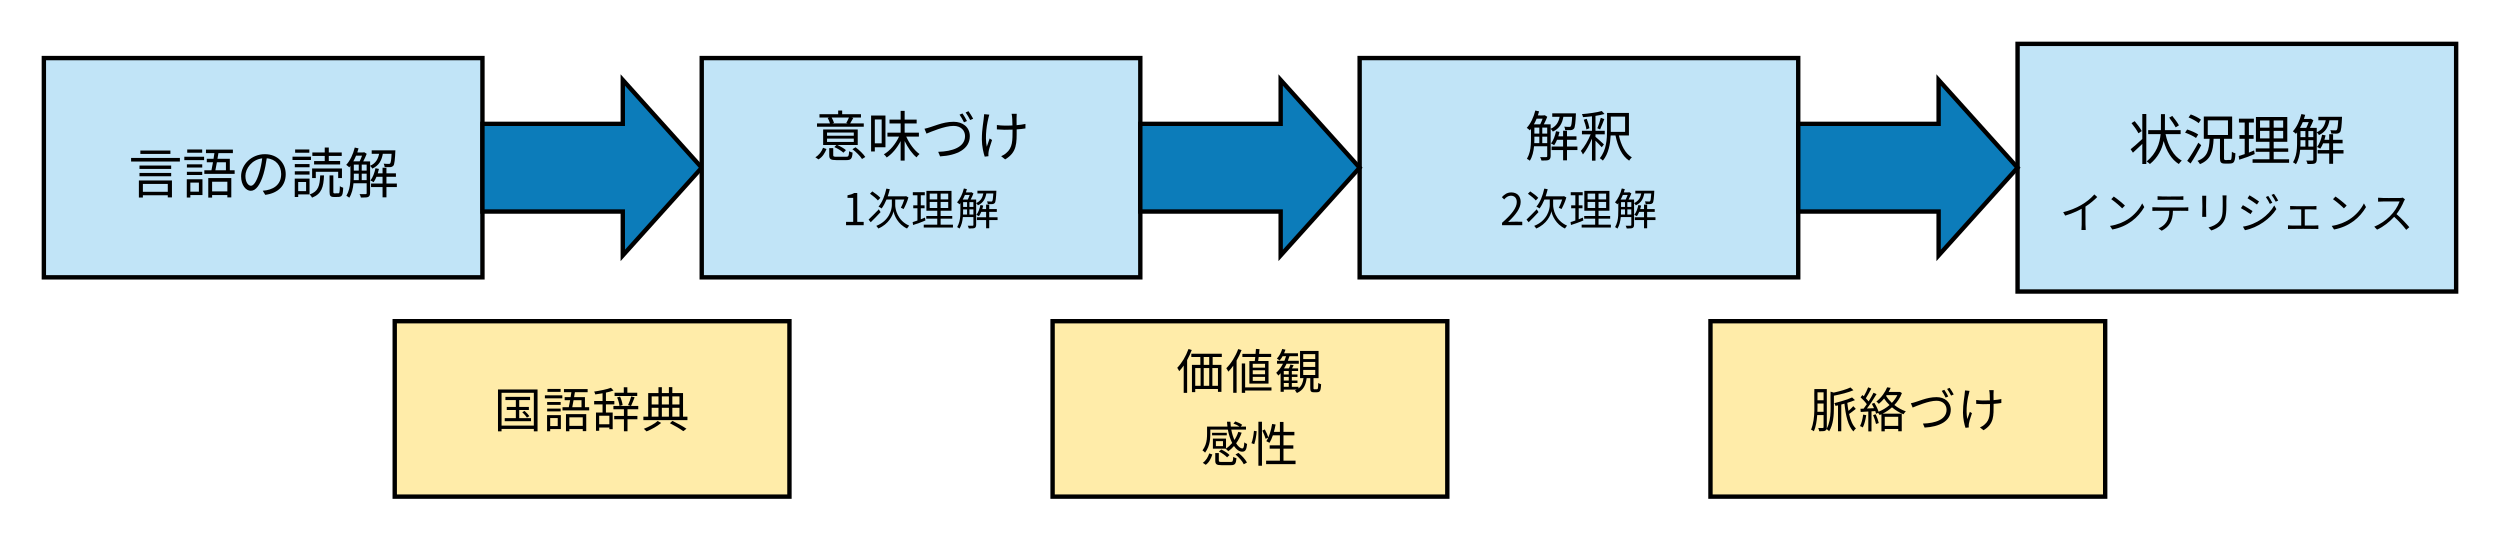 <svg xmlns="http://www.w3.org/2000/svg" xmlns:xlink="http://www.w3.org/1999/xlink" xmlns:lucid="lucid" width="1140.04" height="246.47"><g transform="translate(-180 -173.529)" lucid:page-tab-id="0_0"><path d="M0 0h1870.4v1323.2H0z" fill="#fff"/><path d="M200 200h200v100H200z" stroke="#000" stroke-width="2" fill="#c1e4f7"/><use xlink:href="#a" transform="matrix(1,0,0,1,205,205) translate(33.333 56.738)"/><use xlink:href="#b" transform="matrix(1,0,0,1,205,205) translate(58 56.738)"/><use xlink:href="#c" transform="matrix(1,0,0,1,205,205) translate(82.667 56.738)"/><use xlink:href="#d" transform="matrix(1,0,0,1,205,205) translate(107.333 56.738)"/><use xlink:href="#e" transform="matrix(1,0,0,1,205,205) translate(132 56.738)"/><path d="M400 230h64v-20l36 40-36 40v-20h-64z" stroke="#000" stroke-width="2" fill="#0c7cba"/><path d="M500 200h200v100H500z" stroke="#000" stroke-width="2" fill="#c1e4f7"/><use xlink:href="#f" transform="matrix(1,0,0,1,505,205) translate(45.667 39.863)"/><use xlink:href="#g" transform="matrix(1,0,0,1,505,205) translate(70.333 39.863)"/><use xlink:href="#h" transform="matrix(1,0,0,1,505,205) translate(95 39.863)"/><use xlink:href="#i" transform="matrix(1,0,0,1,505,205) translate(119.667 39.863)"/><use xlink:href="#j" transform="matrix(1,0,0,1,505,205) translate(59.055 71.214)"/><use xlink:href="#k" transform="matrix(1,0,0,1,505,205) translate(70.278 71.214)"/><use xlink:href="#l" transform="matrix(1,0,0,1,505,205) translate(90.501 71.214)"/><use xlink:href="#m" transform="matrix(1,0,0,1,505,205) translate(110.723 71.214)"/><path d="M800.02 200h200v100h-200z" stroke="#000" stroke-width="2" fill="#c1e4f7"/><use xlink:href="#n" transform="matrix(1,0,0,1,805.018,205) translate(70.333 39.863)"/><use xlink:href="#o" transform="matrix(1,0,0,1,805.018,205) translate(95 39.863)"/><use xlink:href="#p" transform="matrix(1,0,0,1,805.018,205) translate(59.055 71.214)"/><use xlink:href="#k" transform="matrix(1,0,0,1,805.018,205) translate(70.278 71.214)"/><use xlink:href="#l" transform="matrix(1,0,0,1,805.018,205) translate(90.501 71.214)"/><use xlink:href="#m" transform="matrix(1,0,0,1,805.018,205) translate(110.723 71.214)"/><path d="M1100.04 193.53h200v112.94h-200z" stroke="#000" stroke-width="2" fill="#c1e4f7"/><g><use xlink:href="#q" transform="matrix(1,0,0,1,1105.036,198.529) translate(45.667 47.926)"/><use xlink:href="#r" transform="matrix(1,0,0,1,1105.036,198.529) translate(70.333 47.926)"/><use xlink:href="#s" transform="matrix(1,0,0,1,1105.036,198.529) translate(95 47.926)"/><use xlink:href="#t" transform="matrix(1,0,0,1,1105.036,198.529) translate(119.667 47.926)"/><use xlink:href="#u" transform="matrix(1,0,0,1,1105.036,198.529) translate(14.111 79.277)"/><use xlink:href="#v" transform="matrix(1,0,0,1,1105.036,198.529) translate(34.333 79.277)"/><use xlink:href="#w" transform="matrix(1,0,0,1,1105.036,198.529) translate(54.556 79.277)"/><use xlink:href="#x" transform="matrix(1,0,0,1,1105.036,198.529) translate(74.778 79.277)"/><use xlink:href="#y" transform="matrix(1,0,0,1,1105.036,198.529) translate(95 79.277)"/><use xlink:href="#z" transform="matrix(1,0,0,1,1105.036,198.529) translate(115.222 79.277)"/><use xlink:href="#v" transform="matrix(1,0,0,1,1105.036,198.529) translate(135.444 79.277)"/><use xlink:href="#A" transform="matrix(1,0,0,1,1105.036,198.529) translate(155.667 79.277)"/></g><path d="M700 230h64v-20l36 40-36 40v-20h-64zM1000.04 230h64v-20l36 40-36 40v-20h-64z" stroke="#000" stroke-width="2" fill="#0c7cba"/><path d="M360 320h180v80H360z" stroke="#000" stroke-width="2" fill="#ffeca9"/><g><use xlink:href="#B" transform="matrix(1,0,0,1,365,325) translate(40.111 43.536)"/><use xlink:href="#C" transform="matrix(1,0,0,1,365,325) translate(62.556 43.536)"/><use xlink:href="#D" transform="matrix(1,0,0,1,365,325) translate(85 43.536)"/><use xlink:href="#E" transform="matrix(1,0,0,1,365,325) translate(107.444 43.536)"/></g><path d="M660 320h180v80H660z" stroke="#000" stroke-width="2" fill="#ffeca9"/><g><use xlink:href="#F" transform="matrix(1,0,0,1,665,325) translate(51.333 26.036)"/><use xlink:href="#G" transform="matrix(1,0,0,1,665,325) translate(73.778 26.036)"/><use xlink:href="#H" transform="matrix(1,0,0,1,665,325) translate(96.222 26.036)"/><use xlink:href="#I" transform="matrix(1,0,0,1,665,325) translate(62.556 59.253)"/><use xlink:href="#J" transform="matrix(1,0,0,1,665,325) translate(85 59.253)"/></g><path d="M960 320h180v80H960z" stroke="#000" stroke-width="2" fill="#ffeca9"/><g><use xlink:href="#K" transform="matrix(1,0,0,1,965,325) translate(40.111 43.536)"/><use xlink:href="#L" transform="matrix(1,0,0,1,965,325) translate(62.556 43.536)"/><use xlink:href="#M" transform="matrix(1,0,0,1,965,325) translate(85 43.536)"/><use xlink:href="#N" transform="matrix(1,0,0,1,965,325) translate(107.444 43.536)"/></g><defs><path d="M775-782v62H227v-62h548zm-48 609H273v143h454v-143zM200 75v-311h603V72h-76V33H273v42h-73zm11-388v-61h578v61H211zm578-196v62H211v-62h578zM58-647h890v65H58v-65" id="O"/><use transform="matrix(0.025,0,0,0.025,0,0)" xlink:href="#O" id="a"/><path d="M368-802v60H95v-60h273zm-60 604H152v166h156v-166zm65-61V30H152v45H87v-334h286zM89-336v-59h280v59H89zm280-195v59H89v-59h280zM42-608v-61h361v61H42zm785 394H549v177h278v-177zM479 76v-356h420V72h-72V30H549v46h-70zm322-644H636c-9 53-18 103-27 145h192v-145zm71 145h88v66H407v-66h130c9-42 19-93 28-145H452v-64h123c6-35 11-70 16-103H437v-65h491v65H664c-5 33-11 68-17 103h225v209" id="P"/><use transform="matrix(0.025,0,0,0.025,0,0)" xlink:href="#P" id="b"/><path d="M271-140c44 0 99-66 150-233 25-82 44-176 55-267-190 24-306 187-306 320 0 125 58 180 101 180zm215 91c184-13 336-101 336-305 0-150-95-273-263-287-13 92-32 192-59 285C439-153 360-48 268-48 180-48 91-150 91-313c0-215 192-403 434-403 232 0 380 164 380 364C905-144 768-5 532 26" id="Q"/><use transform="matrix(0.025,0,0,0.025,0,0)" xlink:href="#Q" id="c"/><path d="M630-591v-93H404v-63h226v-90h74v90h236v63H704v93h207v63H436v-63h194zM467-395v115h-67v-176h544v176h-69v-115H467zM349-802v60H90v-60h259zm30 131v61H42v-61h337zm-89 462H146v167h144v-167zm63-61V18H146v47H83v-335h270zM84-344v-60h269v60H84zm0-133v-59h269v59H84zm463 148h70C608-117 575 8 399 77c-8-16-28-44-43-58 160-57 183-161 191-348zM787-30c-7 49 57 20 90 28 22 0 26-16 29-131 13 12 43 23 61 29-7 182-32 169-165 169-68 0-84-22-84-95v-299h69v299" id="R"/><use transform="matrix(0.025,0,0,0.025,0,0)" xlink:href="#R" id="d"/><path d="M318-243h90v-117h-90v117zM174-360c0 41 1 76-2 117h92v-117h-90zm150-329H215c-15 37-32 72-50 104h115c15-30 32-69 44-104zm-6 163v110h90v-110h-90zm-144 0v110h90v-110h-90zm689-197H703c-21 118-69 214-192 270-8-16-26-38-40-50V-5c-5 90-58 77-168 80-3-17-14-46-24-63 52 2 97 2 110 1 14-1 19-5 19-18v-180H168C159-92 138 6 91 78 81 67 53 51 38 44c94-166 70-333 74-546-7 9-14 18-21 26-11-12-40-35-56-45 71-76 126-194 156-316l69 15c-7 25-15 50-23 74 42-2 91 4 128-3l44 28c-17 44-40 95-63 138h125v81c105-46 145-125 164-219H500v-63h432c-6 148-16 270-39 281-32 37-82 24-157 24-2-19-8-45-17-62 39 4 76 4 90 4 13 1 21 0 28-9 11-13 20-59 26-175zm96 543v64H769V71h-71v-187H488v-64h210v-123H587c-15 37-33 71-52 98-12-9-41-23-58-31 44-57 74-139 92-224l63 13c-6 27-13 54-21 80h87v-102h71v102h173v64H769v123h190" id="S"/><use transform="matrix(0.025,0,0,0.025,0,0)" xlink:href="#S" id="e"/><path d="M659-710H343c19 32 36 72 43 99l-29 8h278l-25-7c16-28 36-69 49-100zm270 107v61H76v-61h237c-8-29-25-69-42-99l34-8H121v-60h341v-67h73v67h343v60H700l38 8c-19 36-39 71-57 99h248zM747-377v-59H259v59h488zm0 113v-61H259v61h488zm72-228v284H447c58 25 123 63 157 93l-46 47c-34-32-105-76-166-103l38-37H188v-284h631zM103 54L46 15c69-40 116-107 140-173l63 23C220-63 178 10 103 54zM432 6h176c43 0 49-12 54-101 15 11 45 20 63 25-7 111-30 137-110 137H426c-100 0-127-18-127-90v-128h73v128c0 24 8 29 60 29zm290-138l57-35c68 50 143 123 178 177l-60 37C865-6 790-81 722-132" id="T"/><use transform="matrix(0.025,0,0,0.025,0,0)" xlink:href="#T" id="f"/><path d="M269-674H144v435h125v-435zm69 507H144v77H76v-656h262v579zm610-195H717c56 127 149 254 242 318-17 14-42 42-54 61-81-65-160-178-217-298V76h-73v-356C550-154 458-44 361 19c-12-18-34-44-52-58 111-62 216-190 277-323H374v-71h241v-168H412v-71h203v-159h73v159h219v71H688v168h260v71" id="U"/><use transform="matrix(0.025,0,0,0.025,0,0)" xlink:href="#U" id="g"/><path d="M756-784c26 36 62 97 82 138l-54 24c-19-41-54-101-81-140zm110-41c28 37 66 100 85 137l-54 24c-22-43-55-100-83-138zM63-505c154-31 319-127 532-127 164 0 295 96 295 262C890-133 654-18 348-1l-35-83c259-7 490-85 490-287 0-104-76-186-210-186-162 0-415 109-493 141" id="V"/><use transform="matrix(0.025,0,0,0.025,0,0)" xlink:href="#V" id="h"/><path d="M123-310c0-203 34-328 42-461l94 9c-45 156-84 396-46 585 14-42 34-101 52-150l44 27c-30 107-75 191-66 296l-68 8c-20-60-52-189-52-314zm558-255c-4-101-1-148-15-212h93c-5 68-3 105-2 207 58-5 114-12 161-23v82c-45 8-101 14-160 18 0 249 10 416-210 547L475-4c31-13 72-37 97-62 112-94 111-222 111-423-95 5-195 4-286-4v-80c83 13 190 13 284 8" id="W"/><use transform="matrix(0.025,0,0,0.025,0,0)" xlink:href="#W" id="i"/><path d="M88 0v-76h163v-547H121v-58c65-12 112-29 152-52h70v657h147V0H88" id="X"/><use transform="matrix(0.02,0,0,0.02,0,0)" xlink:href="#X" id="j"/><path d="M309-623l-56 59c-37-44-116-108-180-153l53-53c63 42 144 103 183 147zm-35 261l40 64C240-218 157-131 89-67l-48-61c58-54 148-146 233-234zm374-222v126c-1 87 47 351 317 468-13 17-36 48-48 66-208-96-294-302-308-395-17 94-108 294-347 395-9-16-32-47-46-60 303-120 355-381 355-474v-126H449c-32 78-70 148-111 203-15-12-51-33-71-42 84-98 145-252 179-411l78 14c-14 56-29 110-47 162h403l15-4 54 30c-27 96-73 198-110 264-16-7-44-23-62-30 25-46 57-120 77-186H648" id="Y"/><use transform="matrix(0.02,0,0,0.02,0,0)" xlink:href="#Y" id="k"/><path d="M423-588h172v-132H423v132zm249 258v120h265v62H672v136h281v65H287v-65h308v-136H345v-62h250v-120H348v-453h572v453H672zm-77-62v-138H423v138h172zm77 0h173v-138H672v138zm0-196h173v-132H672v132zM315-173l10 66C234-68 140-33 44-4L34-71c48-15 84-26 109-35v-279H48v-68h95v-229H38v-70h273v70h-91v229h86v68h-86v251c34-13 66-26 95-39" id="Z"/><use transform="matrix(0.02,0,0,0.02,0,0)" xlink:href="#Z" id="l"/><use transform="matrix(0.02,0,0,0.02,0,0)" xlink:href="#S" id="m"/><use transform="matrix(0.025,0,0,0.025,0,0)" xlink:href="#S" id="n"/><path d="M456-220l-40 53c-23-28-74-80-114-120V77h-64v-401C192-216 130-103 73-36c-7-20-25-48-38-65 63-69 137-194 179-302H55v-64h183v-265c-55 7-111 12-163 15-3-15-12-40-20-55 127-10 277-31 362-56l50 54c-47 13-104 25-165 34v273h169v64H302v46c36 28 129 115 154 137zM88-669l54-17c22 55 43 126 50 172l-56 21c-6-47-26-121-48-176zm298 176l-50-21c22-50 49-133 63-191l64 24c-25 63-53 140-77 188zm195-234v279h261v-279H581zm331 345H729C769-204 843-54 965 17c-16 14-39 41-49 60-132-87-208-254-249-459h-88c-8 152-38 332-142 458-11-12-40-35-56-44 121-146 132-353 132-509v-316h399v411" id="aa"/><use transform="matrix(0.025,0,0,0.025,0,0)" xlink:href="#aa" id="o"/><path d="M44 0v-54c230-201 336-347 336-473 0-84-44-145-135-145-60 0-112 37-152 85l-53-52c60-65 123-108 216-108 131 0 213 86 213 217 0 146-115 295-287 458 102-11 212-6 323-7V0H44" id="ab"/><use transform="matrix(0.02,0,0,0.02,0,0)" xlink:href="#ab" id="p"/><path d="M917-631l-59 37c-24-46-74-121-119-177l56-32c45 53 98 126 122 172zM239-526l-61 40c-24-50-79-128-126-185l58-36c48 56 104 132 129 181zm10 144v-456h73V75h-73v-367c-59 57-120 114-171 160l-42-63c53-43 136-114 213-187zm699-88H673C721-252 814-72 969 13c-18 15-42 42-54 62C781-8 693-157 638-345 608-197 538-49 388 75c-15-16-40-34-60-47 183-150 239-334 255-498H356v-73h232c2-96 0-195 1-292h73c-1 97 1 196-1 292h287v73" id="ac"/><use transform="matrix(0.025,0,0,0.025,0,0)" xlink:href="#ac" id="q"/><path d="M332-734l-42 63c-39-35-119-78-184-104l40-55c65 23 146 63 186 96zm-50 270l-40 64c-43-32-129-73-200-98l39-57c69 22 157 60 201 91zm2 150l53 46C280-159 206-30 143 65L81 17c57-78 142-214 203-331zm172-408v267h369v-267H456zM753-34c-9 61 68 27 110 36 25 0 30-23 33-151 15 13 45 24 65 29-9 205-38 187-190 187-74 0-92-23-92-100v-352H563C552-154 515-5 314 77c-8-18-30-46-45-60 184-69 211-197 221-402H384v-406h517v406H753v351" id="ad"/><use transform="matrix(0.025,0,0,0.025,0,0)" xlink:href="#ad" id="r"/><use transform="matrix(0.025,0,0,0.025,0,0)" xlink:href="#Z" id="s"/><use transform="matrix(0.025,0,0,0.025,0,0)" xlink:href="#S" id="t"/><path d="M85-376c303-75 547-218 710-405l66 60c-69 70-165 152-268 217 3 176-6 370 6 535h-98c12-146 3-328 6-485-107 59-245 117-376 156" id="ae"/><use transform="matrix(0.02,0,0,0.02,0,0)" xlink:href="#ae" id="u"/><path d="M227-733c71 47 199 151 255 207l-63 63c-50-52-175-159-249-209zM141-63c175-26 305-87 400-146 154-97 276-245 334-368l48 85C783-252 545-47 194 19" id="af"/><use transform="matrix(0.02,0,0,0.02,0,0)" xlink:href="#af" id="v"/><path d="M803-657c-190-5-397-4-588 0v-83c154 13 331 3 495 6 28 0 64-2 93-6v83zM96-489c238 11 495 2 741 5 21 0 54-1 78-5v83c-113-4-234-1-350-2-3 240-88 365-256 455L235-7c154-62 251-193 247-401-128 1-262-2-386 2v-83" id="ag"/><use transform="matrix(0.02,0,0,0.02,0,0)" xlink:href="#ag" id="w"/><path d="M221-751h92c-5 154-4 327 0 482h-92c7-150 6-329 0-482zm463-7h92c-7 73-3 168-4 248 0 240-32 319-104 405C603-27 503 16 430 41l-65-69c92-23 178-63 240-133 72-83 84-164 84-353-1-80 3-173-5-244" id="ah"/><use transform="matrix(0.02,0,0,0.02,0,0)" xlink:href="#ah" id="x"/><path d="M716-746c25 36 70 108 93 155l-57 26c-25-53-58-112-91-157zm131-48c27 35 71 107 96 153l-57 26c-27-53-62-110-95-155zm-558 33c59 33 174 110 217 141l-47 69c-48-37-157-109-215-143zM139-46c315-49 589-259 714-483l48 83C767-233 483-22 185 35zm-1-490c59 32 176 104 220 135l-46 70c-50-36-158-106-219-137" id="ai"/><use transform="matrix(0.02,0,0,0.02,0,0)" xlink:href="#ai" id="y"/><path d="M538-72c102-2 215 5 309-5V7C622 2 381 3 155 7v-84c94 10 201 3 302 5v-368c-87 1-170-3-253 3v-80c170 9 353 1 529 4 25 0 50-2 71-4v80c-84-6-177-2-266-3v368" id="aj"/><use transform="matrix(0.02,0,0,0.02,0,0)" xlink:href="#aj" id="z"/><path d="M749-708l51 39c-6 8-19 30-25 44-34 86-97 203-168 293 105 90 227 220 292 298l-70 61c-67-88-173-206-275-297C447-155 312-45 164 22l-64-67c262-111 480-315 578-575-161 2-340-5-491 5v-91c148 14 328 4 487 7 33 0 59-4 75-9" id="ak"/><use transform="matrix(0.02,0,0,0.02,0,0)" xlink:href="#ak" id="A"/><path d="M530-197h245v63H230v-63h230v-168H272v-64h188v-142H244v-67h511v67H530v142h200v64H530v168zm63-124l47-26c37 32 81 78 101 109l-51 30c-19-31-62-79-97-113zM164-42h669v-680H164v680zM90-791h820V77h-77V27H164v50H90v-868" id="al"/><use transform="matrix(0.022,0,0,0.022,0,0)" xlink:href="#al" id="B"/><use transform="matrix(0.022,0,0,0.022,0,0)" xlink:href="#P" id="C"/><path d="M936-723v67H466v-67h191v-114h74v114h205zM358-70v-176H147v176h211zm-71-412v169h140V32h-69V-2H147v67H81v-378h136v-169H43v-70h174v-160c-51 10-103 18-151 24-3-18-14-42-23-59 123-19 267-47 348-79l53 57c-45 16-99 31-157 43v174h174v70H287zm670 101H734v139h205v68H734V75h-74v-249H459v-68h201v-139H442v-69h126c-4-48-25-121-49-176l61-17c27 55 47 127 53 175l-62 18h232l-58-17c24-48 52-126 66-180l71 18c-23 61-52 133-75 179h150v69" id="am"/><use transform="matrix(0.022,0,0,0.022,0,0)" xlink:href="#am" id="D"/><path d="M340-138l71 42C334-31 211 37 109 78 95 63 69 38 53 24 156-14 280-82 340-138zm253 46l52-48C751-89 866-25 936 23l-66 50C806 26 697-39 593-92zM215-411v184h141v-184H215zm141-236H215v167h141v-167zm216 0H426v167h146v-167zm219 0H643v167h148v-167zM572-227v-184H426v184h146zm71-184v184h148v-184H643zm222 184h91v71H43v-71h100v-489h213v-122h70v122h146v-123h71v123h222v489" id="an"/><use transform="matrix(0.022,0,0,0.022,0,0)" xlink:href="#an" id="E"/><path d="M256-834l68 21c-27 70-59 141-96 207V75h-71v-566c-30 43-61 82-93 116-7-16-29-53-41-70 93-94 180-240 233-389zm430 328v-163H572v163h114zM867-71v-368H751v368h116zM396-439v368h111v-368H396zm290 0H572v368h114v-368zm261-230H757v163h182V54h-72V-5H396v65h-68v-566h174v-163H315v-67h632v67" id="ao"/><use transform="matrix(0.022,0,0,0.022,0,0)" xlink:href="#ao" id="F"/><path d="M823-447v-81H568v81h255zm0 136v-82H568v82h255zm0 137v-83H568v83h255zM498-585h112c4-25 7-54 10-84H353v-65h273c3-36 6-71 8-102l74 4c-2 31-6 64-9 98h251v65H691c-3 30-7 59-11 84h215v468H498v-468zM267-833l69 21c-28 74-63 147-103 216V74h-70v-561c-32 46-66 87-101 123-8-17-28-56-42-72 98-96 191-245 247-397zM956-39v65H410v49h-69v-610h69v496h546" id="ap"/><use transform="matrix(0.022,0,0,0.022,0,0)" xlink:href="#ap" id="G"/><path d="M594-401v105h249v-105H594zm0-165v104h249v-104H594zm0-162v102h249v-102H594zM191-130v79h103v-79H191zm103-177v-72H191v72h103zm0 126v-74H191v74h103zM807-26c-7 44 44 20 73 26 19 0 23-15 25-130 14 11 42 21 60 26C954 71 941 63 817 63c-62 0-77-20-77-89v-204h-75C647-89 602 16 463 78c-8-16-28-42-41-54 13-5 26-11 37-17H191v46h-66v-385c-15 17-30 33-45 48-9-14-33-43-46-57 54-49 102-114 141-188H51v-61h153c13-31 25-62 35-95h-72c-19 34-40 64-62 89-12-11-40-30-57-40 49-50 88-125 111-200l67 16c-8 25-17 50-28 74h287v61H309c-10 32-21 64-34 95h227v61H249c-16 34-34 66-53 97h101c13-26 25-58 31-80l68 14c-12 23-24 46-35 66h127v53H358v72h117v52H358v74h117v51H358v79h137v35c68-51 93-125 105-214h-72v-565h384v565H807v204" id="aq"/><use transform="matrix(0.022,0,0,0.022,0,0)" xlink:href="#aq" id="H"/><path d="M104 56L43 15c67-46 110-122 133-195l64 22C215-79 176 5 104 56zm436-663v52H235v-52h305zm-79 276v-104H314v104h147zm56 55l3-2H252v-209h272v206c47-31 90-70 128-115-39-76-71-172-90-278H199c2 180-1 329-109 478-9-14-39-38-54-46 113-158 93-291 95-494h422c-4-33-7-67-9-101h71c1 34 4 68 8 101h182c-32-23-83-48-127-63l39-44c49 16 110 44 142 70l-31 37h110v62H633c15 82 38 155 65 216 34-51 61-107 81-168l69 16c-28 82-67 156-114 220 42 68 88 107 129 107 25-1 35-36 40-126 14 13 39 27 58 33-12 125-39 160-102 160-61 0-120-44-170-117-36 42-76 78-118 108-11-13-38-39-54-51zm-140 56l49-41c62 29 136 77 171 115l-51 47c-34-38-106-89-169-121zM437-3h182c44 0 51-12 54-105 16 12 47 23 68 27C731 36 709 64 625 64H431c-103 0-130-20-130-96v-155h74v154c0 25 8 30 62 30zm283-155l61-33C853-134 927-53 958 9l-66 36C865-16 792-99 720-158" id="ar"/><use transform="matrix(0.022,0,0,0.022,0,0)" xlink:href="#ar" id="I"/><path d="M89-372l-58-20c27-66 45-175 52-256l56 8c-5 82-24 195-50 268zm86 448v-913h74V76h-74zm81-729l52-24c30 54 61 125 73 167l-56 27c-11-43-41-115-69-170zM695-29h250v71H335v-71h286v-250H409v-69h212v-207H475c-20 60-43 112-70 155-15-10-48-26-66-34 58-87 98-221 121-357l72 12c-10 52-22 104-36 153h125v-207h74v207h226v71H695v207h204v69H695v250" id="as"/><use transform="matrix(0.022,0,0,0.022,0,0)" xlink:href="#as" id="J"/><path d="M166-328h128v-171H168c0 59 1 110-2 171zm128-404H168v165h126v-165zm557-101l62 58c-108 47-264 86-405 113v258c0 139-11 339-99 480-10-15-35-38-53-46-23 50-61 44-152 45-2-17-12-49-21-68 44 2 82 2 94 1s17-5 17-19v-249H162c-8 117-27 241-69 335-12-10-41-27-58-33 101-256 58-530 68-842h258v790c0 13-1 25-3 35 118-232 71-472 81-771l65 20c129-28 267-67 347-107zm59 388l52 56c-46 37-97 78-139 106 29 130 74 238 142 300-17 13-42 42-53 62C801-35 753-250 727-497l-66 18V75h-68v-537l-52 12c-4-17-15-42-23-58 131-32 281-78 367-118l59 56c-46 19-100 38-158 56 6 57 14 114 24 167 36-31 75-69 100-98" id="at"/><use transform="matrix(0.022,0,0,0.022,0,0)" xlink:href="#at" id="K"/><path d="M94-270l64 12C144-164 120-68 87-4c-12-9-42-23-58-28 33-61 54-150 65-238zm206 11l54-18c27 57 54 133 64 182l-57 19c-10-50-35-125-61-183zm281-415l-11 16c31 51 72 100 119 145 46-48 85-102 114-161H581zm240 449H542v189h279v-189zm18-515c25-7 39 16 59 23-36 96-91 179-157 248 72 57 155 103 238 132-16 14-38 41-49 60-83-33-165-83-238-144-60 53-126 98-195 132h397V76h-73V28H542v49h-69v-354c-12 5-25 11-37 16-7-12-19-31-32-45l-41 19c-4-16-10-35-18-56l-78 5V78h-66v-412c-57 3-111 6-157 9l-6-66 66-3c21-27 44-59 66-92-31-45-83-101-129-142l38-48c10 8 19 17 29 26 34-56 69-131 90-186l65 26c-34 66-76 145-113 201 22 22 42 45 58 65 39-62 75-126 101-179l63 28c-57 95-133 212-199 298l147-6c-14-31-30-63-46-90l52-21c37 58 72 132 88 184 81-33 160-79 227-138-43-41-81-87-113-135-32 39-68 76-109 110-12-15-35-37-51-47 110-86 186-203 224-296l73 12c-12 27-27 56-43 84h217" id="au"/><use transform="matrix(0.022,0,0,0.022,0,0)" xlink:href="#au" id="L"/><use transform="matrix(0.022,0,0,0.022,0,0)" xlink:href="#V" id="M"/><use transform="matrix(0.022,0,0,0.022,0,0)" xlink:href="#W" id="N"/></defs></g></svg>